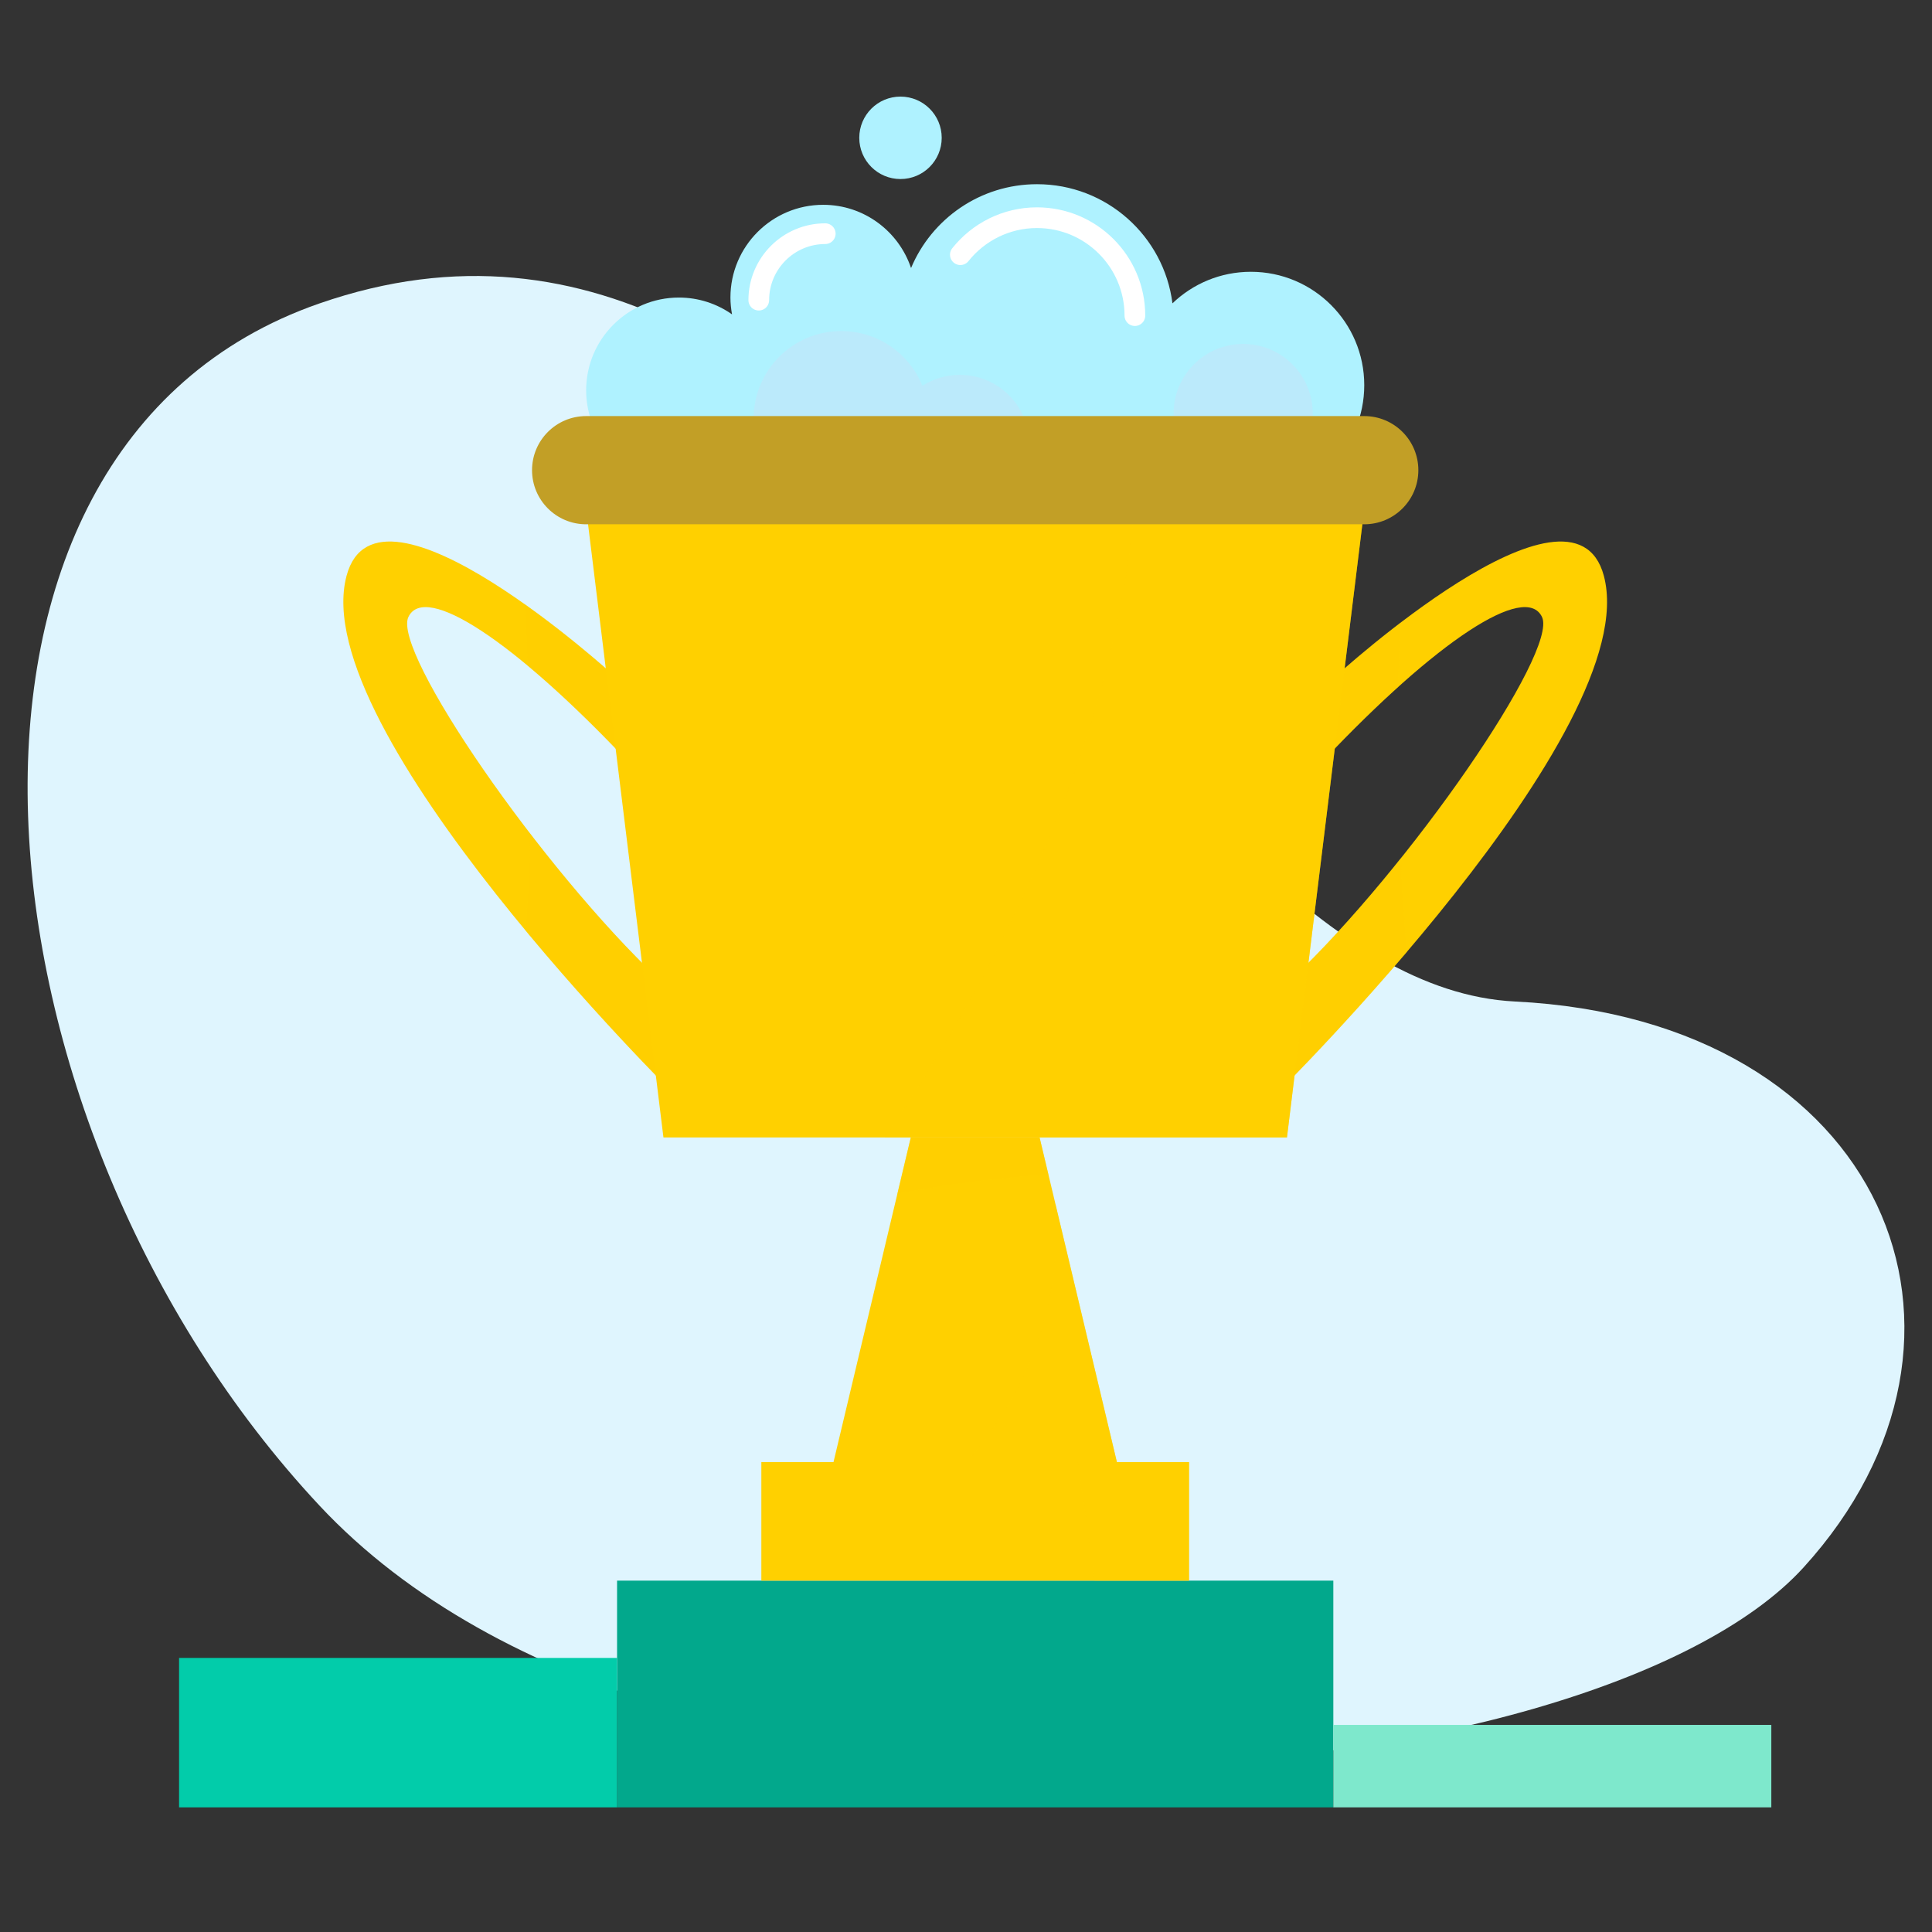 <svg width="140" height="140" viewBox="0 0 140 140" fill="none" xmlns="http://www.w3.org/2000/svg">
<rect x="0" y="0" width="140" height="140" fill="#333333" stroke="none"/>
<path d="M23.143 21.99C-7.288 32.556 -2.714 81.418 23.143 109.093C49 136.767 115.451 130.318 130.687 113.588C145.922 96.859 136.591 73.895 109.783 72.573C82.975 71.251 63.09 8.119 23.143 21.99Z" fill="#DFF5FE"/>
<path d="M96.618 114.539H44.715V130.968H96.618V114.539Z" fill="#02A88C"/>
<path d="M12.976 130.968H44.715V120.14H12.976V130.968Z" fill="#02CCAA"/>
<path d="M96.618 130.968H128.357V124.994H96.618V130.968Z" fill="#7EE8CC"/>
<path d="M90.644 19.695C88.437 19.695 86.436 20.565 84.961 21.981C84.341 17.111 80.185 13.348 75.148 13.348C71.037 13.348 67.512 15.853 66.018 19.423C65.122 16.761 62.613 14.841 59.652 14.841C55.94 14.841 52.93 17.851 52.93 21.562C52.93 21.977 52.975 22.384 53.046 22.78C51.956 22.014 50.63 21.562 49.196 21.562C45.485 21.562 42.475 24.572 42.475 28.284C42.475 31.995 45.485 35.005 49.196 35.005C51.13 35.005 52.871 34.183 54.095 32.876C55.529 35.27 58.151 36.872 61.145 36.872C64.864 36.872 67.975 36.902 68.987 33.511C70.674 34.844 72.833 33.138 75.148 33.138C78.139 33.138 80.614 35.233 82.429 33.138C83.251 36.808 86.727 36.125 90.644 36.125C95.181 36.125 98.859 32.447 98.859 27.91C98.859 23.373 95.181 19.695 90.644 19.695Z" fill="#AFF2FF"/>
<path d="M65.253 12.974C66.903 12.974 68.24 11.637 68.24 9.987C68.24 8.337 66.903 7 65.253 7C63.603 7 62.266 8.337 62.266 9.987C62.266 11.637 63.603 12.974 65.253 12.974Z" fill="#AFF2FF"/>
<g style="mix-blend-mode:multiply">
<g style="mix-blend-mode:multiply">
<path d="M69.546 27.164C68.549 27.164 67.623 27.459 66.839 27.955C65.898 25.629 63.62 23.99 60.958 23.99C57.452 23.99 54.61 26.831 54.61 30.337C54.61 33.844 57.452 36.685 60.958 36.685C62.65 36.685 64.181 36.021 65.32 34.941C66.219 36.327 67.773 37.245 69.546 37.245C72.332 37.245 74.587 34.99 74.587 32.205C74.587 29.419 72.332 27.164 69.546 27.164Z" fill="#BBEAFB"/>
</g>
<g style="mix-blend-mode:multiply">
<path d="M90.084 35.005C92.868 35.005 95.125 32.748 95.125 29.964C95.125 27.18 92.868 24.923 90.084 24.923C87.3 24.923 85.043 27.18 85.043 29.964C85.043 32.748 87.3 35.005 90.084 35.005Z" fill="#BBEAFB"/>
</g>
</g>
<path d="M86.163 105.951H55.17V114.539H86.163V105.951Z" fill="#FFD000"/>
<path d="M75.334 82.427H65.999L60.398 105.951H80.935L75.334 82.427Z" fill="#FFD000"/>
<path d="M29.592 44.713C30.784 42.197 37.236 46.431 45.428 55.101L44.529 48.993C44.529 48.993 27.36 33.302 25.112 41.726C22.124 52.928 49.009 79.439 49.009 79.439L47.766 70.982C39.193 62.883 28.409 47.223 29.592 44.713Z" fill="#FFD000"/>
<path d="M111.741 44.713C110.549 42.197 104.097 46.431 95.905 55.101L96.805 48.993C96.805 48.993 113.974 33.302 116.221 41.726C119.209 52.928 92.324 79.439 92.324 79.439L93.567 70.982C102.14 62.883 112.924 47.223 111.741 44.713Z" fill="#FFD000"/>
<g style="mix-blend-mode:multiply" opacity="0.66">
<g style="mix-blend-mode:multiply" opacity="0.66">
<path d="M73.045 85.358C74.023 85.261 75.002 85.19 75.976 85.126L75.334 82.427H65.999L65.024 86.515C67.679 86.019 70.349 85.619 73.045 85.358Z" fill="#FFD000"/>
</g>
<g style="mix-blend-mode:multiply" opacity="0.66">
<g style="mix-blend-mode:multiply" opacity="0.66">
<path d="M38.229 48.231C40.376 50.019 42.811 52.331 45.428 55.101L44.528 48.992C44.528 48.992 41.612 46.33 38.027 43.783C38.102 45.266 38.169 46.748 38.229 48.231Z" fill="#FFD000"/>
</g>
<g style="mix-blend-mode:multiply" opacity="0.66">
<path d="M47.762 70.982C44.715 68.103 41.388 64.264 38.416 60.403C38.375 62.745 38.27 65.082 38.065 67.408C43.7 74.204 49.006 79.439 49.006 79.439L47.762 70.982Z" fill="#FFD000"/>
</g>
<g style="mix-blend-mode:multiply" opacity="0.66">
<path d="M101.502 62.203C98.914 65.437 96.144 68.551 93.571 70.982L92.328 79.439C92.328 79.439 96.831 74.996 101.95 68.981C101.763 66.725 101.614 64.462 101.506 62.203H101.502Z" fill="#FFD000"/>
</g>
<g style="mix-blend-mode:multiply" opacity="0.66">
<path d="M101.326 49.773C101.36 48.223 101.42 46.67 101.491 45.12C98.784 47.181 96.801 48.992 96.801 48.992L95.901 55.101C97.82 53.07 99.642 51.289 101.323 49.773H101.326Z" fill="#FFD000"/>
</g>
</g>
</g>
<path d="M93.258 82.426H48.076L42.475 36.872H98.859L93.258 82.426Z" fill="#FFD000"/>
<g style="mix-blend-mode:screen" opacity="0.49">
<path d="M64.102 82.426H93.257L98.858 36.872H82.201C80.524 55.56 70.861 72.576 64.102 82.426Z" fill="#FFD000"/>
</g>
<path d="M98.859 30.151H42.475C40.31 30.151 38.554 31.906 38.554 34.071C38.554 36.237 40.31 37.992 42.475 37.992H98.859C101.024 37.992 102.779 36.237 102.779 34.071C102.779 31.906 101.024 30.151 98.859 30.151Z" fill="#C29F26"/>
<path d="M69.591 18.456C70.891 16.824 72.896 15.775 75.144 15.775C79.061 15.775 82.238 18.953 82.238 22.87" stroke="white" stroke-width="1.5" stroke-linecap="round" stroke-linejoin="round"/>
<path d="M59.801 16.933C57.142 16.933 54.984 19.091 54.984 21.75" stroke="white" stroke-width="1.5" stroke-linecap="round" stroke-linejoin="round"/>
<g style="mix-blend-mode:screen" opacity="0.49">
<path d="M76.469 87.199C77.388 98.669 69.998 105.951 69.998 105.951H78.116L79.337 114.539H86.163V105.951H80.935L76.469 87.199Z" fill="#FFD000"/>
</g>
</svg>
